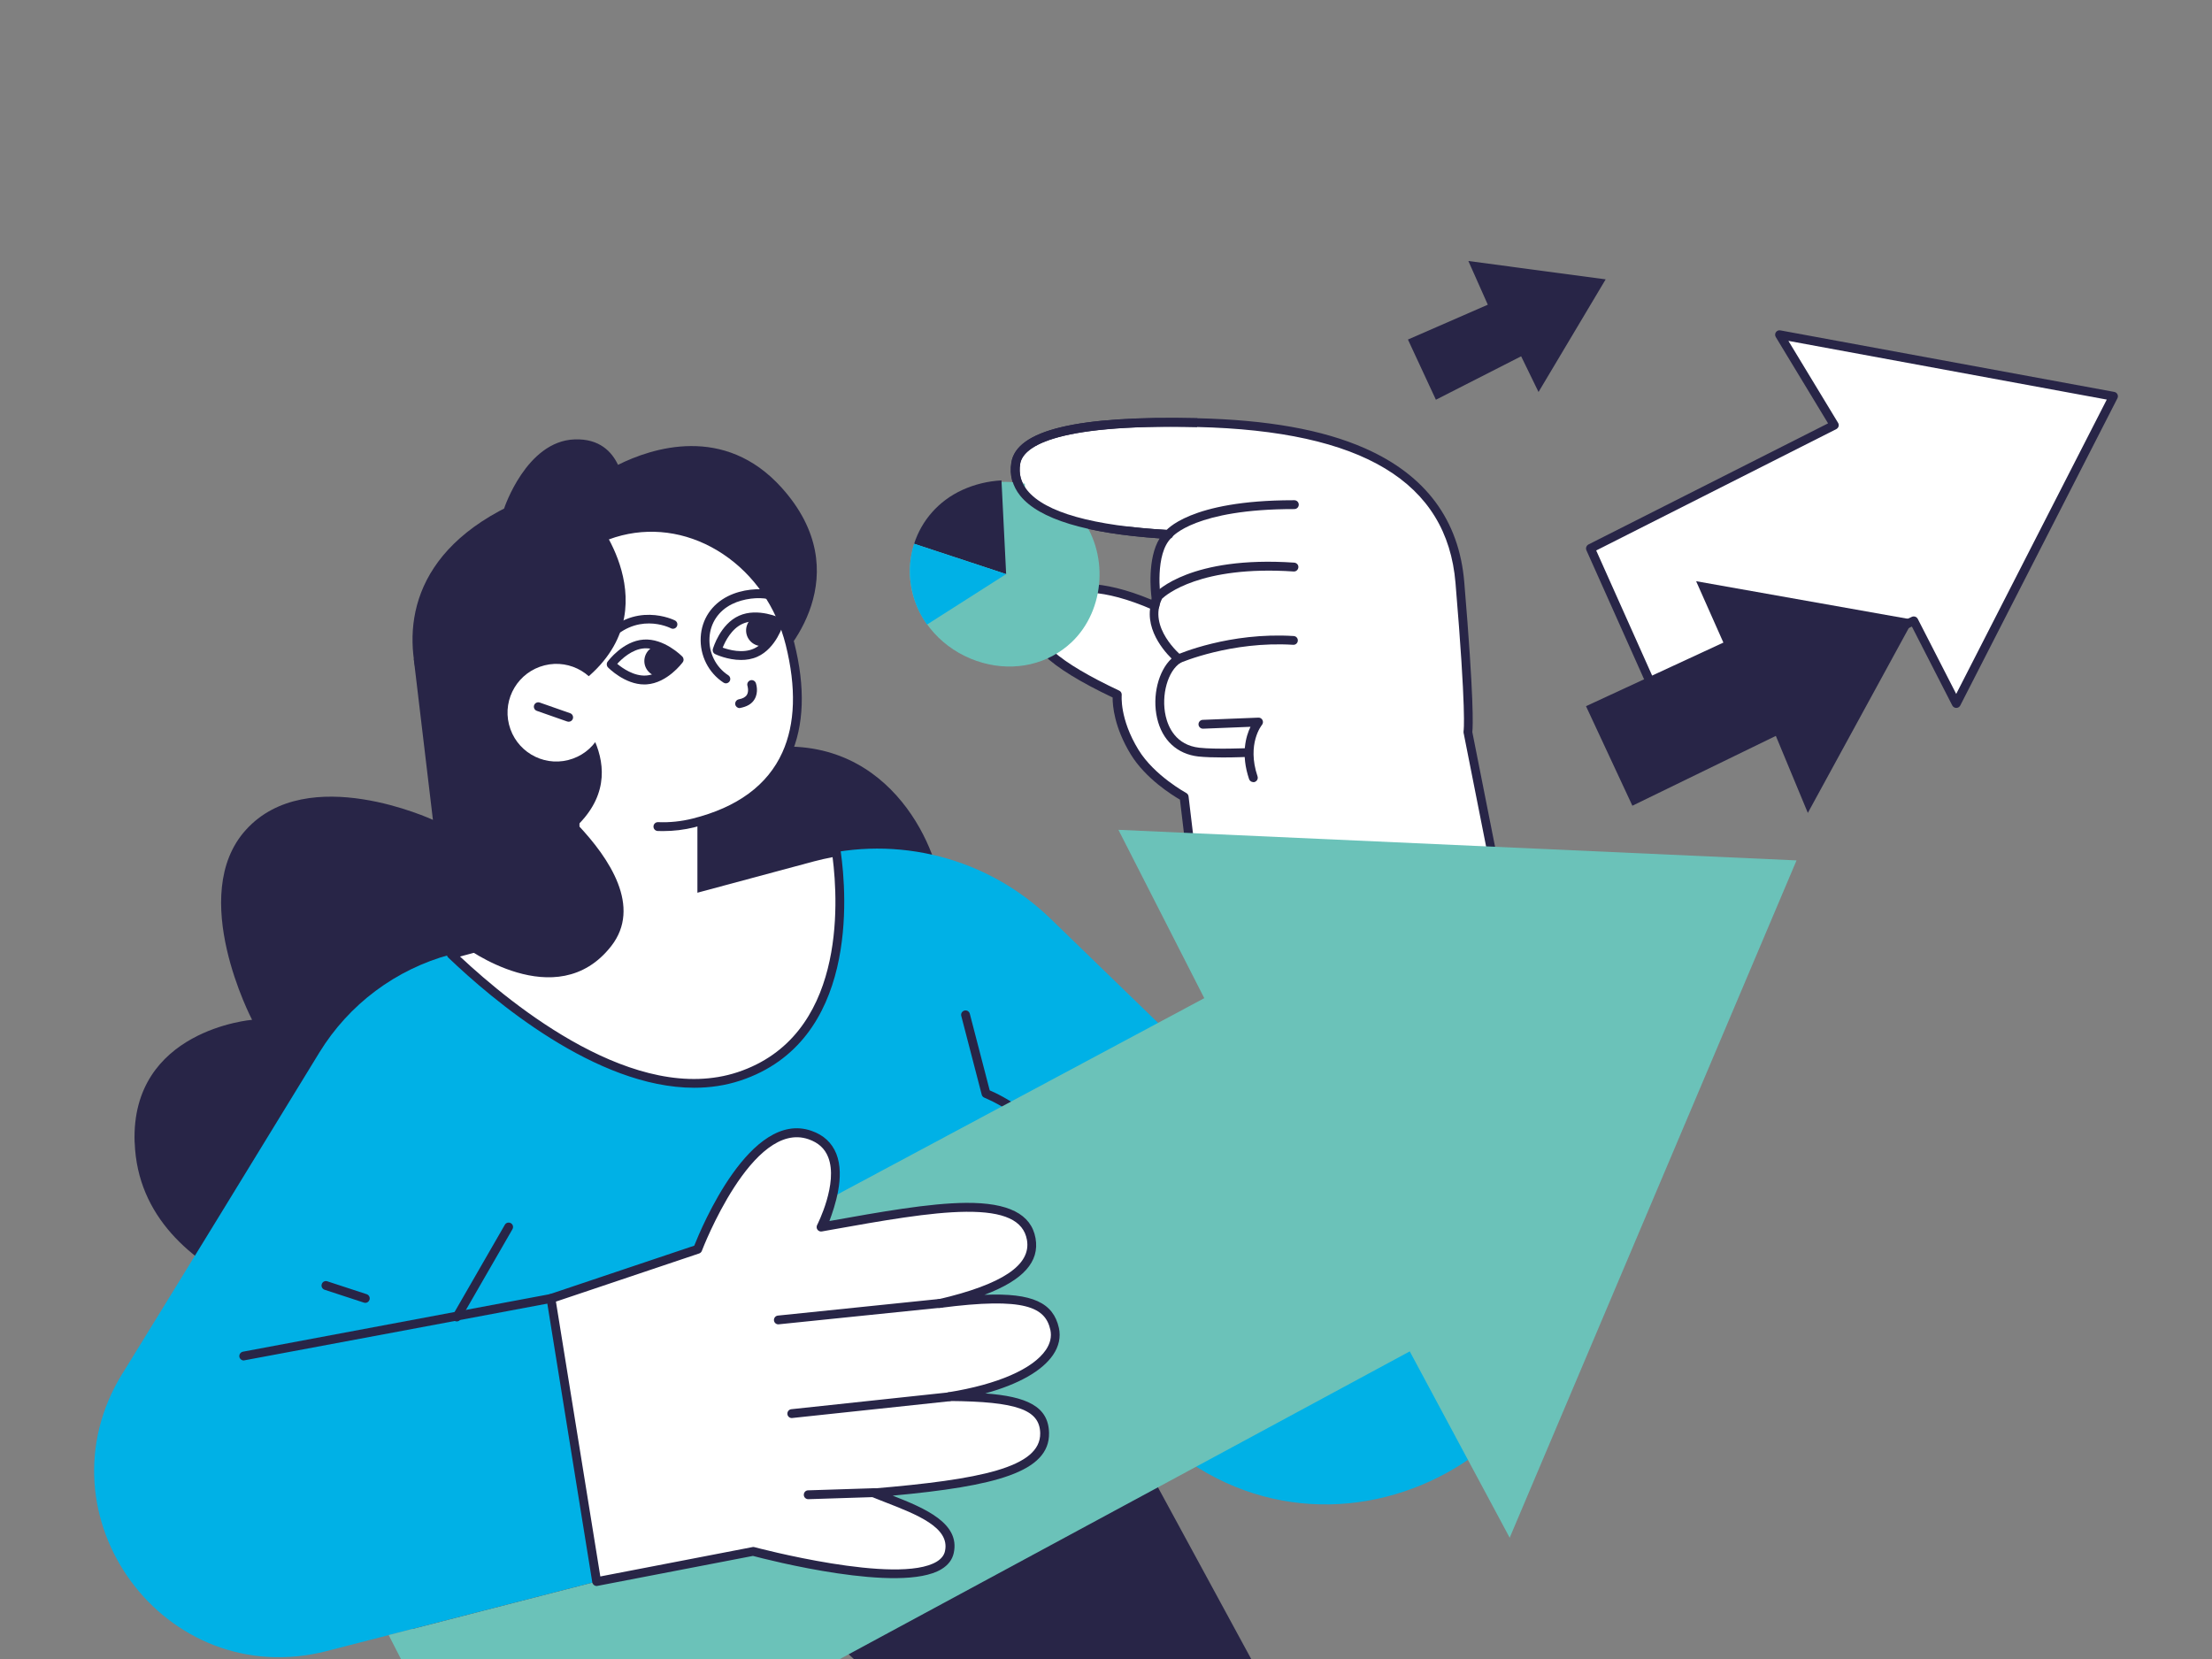 <svg xmlns="http://www.w3.org/2000/svg" id="Calque_1" viewBox="0 0 280 210"><rect x="0" y="0" width="280" height="210" fill="#808080" stroke="none"/><defs><style>.cls-1{fill:#00b1e6;}.cls-2{fill:#fff;}.cls-3{fill:#6bc2b9;}.cls-4{fill:#282547;}</style></defs><path class="cls-4" d="M17.04,144.63c-.51-14.3,14.87-15.54,14.87-15.54,0,0-8.28-15.78-.78-24.05,7.83-8.64,23.67-1.26,23.67-1.26l-2.43-20.41,16.25,16.86s14.84-6.2,31.61-5.72c14.49,.41,19.56,15.87,18.89,19.96,10.89,4.89-1.31,29.26-20.18,35.08-21.01,6.49-54.05,17.53-54.05,17.53,0,0-27.17-3.53-27.84-22.45Z"></path><polygon class="cls-4" points="137.23 171.06 52.21 193.81 52.21 210 96.55 210 98.73 201.44 108.08 210 158.38 210 137.23 171.06"></polygon><path class="cls-1" d="M15.51,173.85c6.43-10.41,17.95-29.23,24.91-40.61,3.74-6.11,9.68-10.55,16.59-12.41l45.88-12.33c10.71-2.88,22.14,.08,30.1,7.8l20.85,20.2-2.62-24.28,37.57-4.41,9.98,43.94c6.77,29.82-28.56,50.88-51.57,30.74l-6.27-5.49-3.71-5.94-61.71,29.14s-25.6,6.59-34.13,8.79c-20.51,5.29-37.01-17.12-25.88-35.14Z"></path><path class="cls-2" d="M128.58,58.64c.65-4.14,10.1-5.44,22.96-5.14,13.1,.3,31.82,2.95,33.27,20.24,1.45,17.29,1.01,18.94,1.01,18.94l2.99,15.13-37.57,4.41-1.36-11.34s-4.15-2.22-6.26-5.67c-2.53-4.14-2.2-7.27-2.2-7.27-7.49-3.52-11.49-6.63-10.6-9.64,.76-2.55,4.58-6.32,15.36-1.61l.17-.96s-.84-5.82,1.57-8.08c-15.92-.91-19.99-4.88-19.34-9.02Z"></path><path class="cls-4" d="M150.68,112.28l-1.32-11.06c-.96-.56-4.34-2.65-6.22-5.72-2.1-3.43-2.31-6.2-2.3-7.21-8.22-3.91-11.48-7.04-10.56-10.14,.21-.7,.93-2.45,3.16-3.49,2.03-.94,5.79-1.46,12.3,1.25l.03-.19c-.09-.71-.57-5.01,1.02-7.57-9.34-.64-15.28-2.45-17.66-5.39-.99-1.23-1.37-2.64-1.12-4.2,.65-4.13,8.35-5.97,23.53-5.62,8.94,.21,15.88,1.45,21.22,3.8,7.7,3.39,11.94,9.09,12.59,16.95,1.25,14.92,1.1,18.27,1.02,18.97l2.98,15.04c.03,.15,0,.31-.1,.44-.09,.13-.23,.21-.39,.23,0,0-37.57,4.41-37.63,4.41-.28,0-.52-.21-.55-.49Zm34.58-19.5c-.01-.07-.01-.16,0-.23,.02-.08,.37-2.24-1.02-18.77-1.07-12.79-11.78-19.24-32.72-19.73-18.77-.43-22.09,2.74-22.39,4.67-.2,1.25,.09,2.34,.89,3.33,2.26,2.8,8.29,4.5,17.93,5.04,.22,.01,.42,.16,.49,.37,.08,.21,.02,.45-.14,.6-2.17,2.03-1.4,7.53-1.39,7.59,0,.06,0,.12,0,.18l-.17,.96c-.03,.17-.14,.31-.29,.39-.15,.08-.33,.09-.49,.02-6.53-2.86-10.15-2.42-12.03-1.54-1.81,.84-2.4,2.23-2.56,2.79-.72,2.44,2.65,5.37,10.3,8.97,.22,.1,.34,.33,.32,.57,0,.03-.29,2.99,2.12,6.92,2,3.27,6.01,5.44,6.05,5.47,.16,.09,.27,.25,.29,.43l1.29,10.79,36.41-4.27-2.88-14.54Z"></path><path class="cls-4" d="M147.91,68.21c.17,0,.34-.08,.45-.22,.05-.06,2.94-3.57,15.48-3.55,.31,0,.56-.25,.56-.56,0-.31-.25-.56-.56-.56h-.15c-13.16,0-16.12,3.84-16.23,4-.18,.25-.13,.6,.12,.78,.1,.07,.21,.11,.33,.11Z"></path><path class="cls-4" d="M149.17,83.96c.07,0,.15-.01,.22-.05,.06-.03,6.46-2.78,14.3-2.29,.31,.02,.57-.21,.59-.52,.02-.31-.21-.57-.52-.59-8.12-.51-14.55,2.27-14.82,2.39-.28,.12-.41,.45-.29,.74,.09,.21,.3,.33,.51,.33Z"></path><path class="cls-4" d="M154.79,95.88c1.63,0,3.11-.07,3.21-.07,.31-.01,.55-.28,.53-.58-.01-.31-.27-.55-.58-.53-.04,0-4.07,.18-6.13-.05-2.99-.33-3.95-2.64-4.26-3.99-.61-2.65,.26-5.76,1.9-6.78,.15-.1,.25-.26,.26-.44s-.06-.35-.2-.47c-.04-.04-4.28-3.56-2.42-7.19,.47-.45,4.83-4.23,16.65-3.44,.31,.02,.57-.21,.6-.52s-.21-.57-.52-.6c-13.12-.89-17.42,3.65-17.6,3.84-2,3.71,.85,7.09,2.07,8.3-1.66,1.54-2.48,4.73-1.83,7.55,.64,2.79,2.54,4.55,5.23,4.85,.86,.09,2.01,.12,3.09,.12Z"></path><path class="cls-4" d="M137.23,171.62c.06,0,.13-.01,.19-.03,.29-.1,.44-.43,.34-.72l-5.82-16.11c2.03-2.97,2.65-5.85,1.84-8.55-1.47-4.92-7.17-7.62-8.5-8.19l-2.52-9.7c-.08-.3-.38-.48-.68-.4-.3,.08-.48,.38-.4,.68l2.59,9.97c.04,.17,.17,.31,.34,.38,.07,.03,6.63,2.65,8.1,7.59,.73,2.43,.1,5.06-1.85,7.82-.11,.15-.13,.34-.07,.51l5.92,16.38c.08,.23,.3,.37,.53,.37Z"></path><polygon class="cls-3" points="141.57 105.04 152.44 126.35 72 169.39 75.52 200.19 49.2 206.97 50.75 210 106.32 210 178.45 171.06 191.1 194.65 227.41 108.91 141.57 105.04"></polygon><path class="cls-4" d="M57.82,167.27c.19,0,.38-.1,.48-.28l6.57-11.4c.15-.27,.06-.61-.21-.76s-.61-.06-.76,.21l-6.57,11.4c-.15,.27-.06,.61,.21,.76,.09,.05,.18,.07,.28,.07Z"></path><path class="cls-4" d="M46.24,164.92c.24,0,.45-.15,.53-.39,.1-.29-.06-.61-.36-.71l-4.98-1.63c-.29-.1-.61,.06-.7,.36-.1,.29,.06,.61,.36,.71l4.98,1.63c.06,.02,.12,.03,.17,.03Z"></path><path class="cls-4" d="M158.65,99.01c.06,0,.12,0,.18-.03,.29-.1,.45-.42,.35-.71-1.39-4.13,.54-6.48,.56-6.51,.14-.17,.17-.41,.07-.61-.1-.2-.29-.32-.52-.31l-7.04,.28c-.31,.01-.55,.27-.54,.58,.01,.31,.28,.55,.58,.54l6-.24c-.58,1.2-1.24,3.47-.18,6.62,.08,.23,.3,.38,.53,.38Z"></path><path class="cls-2" d="M88.3,158.12s6.48-17.16,14.22-14.46c6.3,2.19,1.39,11.65,1.39,11.65,13.47-2.4,25.49-4.75,26.61,1.51,.59,3.3-2.46,6.03-11.65,8.17,10.75-1.41,13.86-.16,14.61,3.22,.78,3.52-3.97,7.05-13.32,8.55,8.14,.07,11.98,.92,12.05,4.61,.1,4.92-8.16,6.45-21.65,7.58,4.52,1.83,10.45,3.58,9.6,7.48-1.36,6.26-24.85-.07-24.85-.07l-19.79,3.83-5.78-35.83,18.57-6.24Z"></path><path class="cls-4" d="M75.2,200.65c-.12-.09-.21-.22-.23-.37l-5.78-35.83c-.04-.27,.11-.53,.37-.62l18.32-6.15c.88-2.22,7.1-17.23,14.83-14.54,1.54,.53,2.59,1.51,3.15,2.9,1.14,2.86-.21,6.73-.87,8.52,6.5-1.16,12.63-2.26,17.28-2.3,5.38-.04,8.26,1.42,8.81,4.47,.53,2.98-1.54,5.31-6.46,7.17,6.1-.26,8.71,1.02,9.42,4.2,.25,1.14,0,2.31-.73,3.39-1.39,2.05-4.38,3.73-8.59,4.89,5.21,.39,8,1.62,8.07,5,.1,4.98-6.86,6.74-19.79,7.94,4.14,1.62,8.54,3.51,7.73,7.25-.18,.85-.71,1.55-1.56,2.06-5.18,3.15-22.09-1.21-23.86-1.68,0,0-19.67,3.8-19.77,3.81-.11,0-.23-.03-.32-.1Zm20.26-4.82c.18,.05,18.18,4.85,23.12,1.84,.58-.36,.93-.8,1.04-1.34,.65-2.98-3.56-4.62-7.63-6.2-.55-.22-1.1-.43-1.63-.64-.24-.1-.38-.35-.34-.6,.04-.26,.25-.45,.51-.47,13.45-1.13,21.22-2.64,21.14-7.01-.06-2.97-2.96-4-11.5-4.07-.29,0-.53-.23-.55-.52-.02-.29,.18-.55,.47-.59,6.17-.99,10.66-2.94,12.3-5.36,.56-.83,.75-1.68,.57-2.52-.63-2.85-3.12-4.21-13.99-2.79-.29,.04-.57-.16-.62-.45-.05-.29,.13-.58,.42-.64,8.12-1.89,11.79-4.35,11.22-7.53-.44-2.46-2.89-3.59-7.7-3.55-4.55,.04-10.64,1.13-17.09,2.28l-1.17,.21c-.21,.04-.42-.05-.55-.22-.13-.17-.14-.4-.05-.59,.03-.05,2.71-5.3,1.4-8.6-.43-1.09-1.24-1.83-2.48-2.26-7.14-2.49-13.45,13.97-13.51,14.13-.06,.16-.19,.28-.35,.33l-18.12,6.09,5.62,34.79s19.23-3.72,19.33-3.73c.05,0,.1,0,.15,.02Z"></path><path class="cls-4" d="M30.85,172.21c.1,0,38.99-7.3,38.99-7.3,.3-.06,.5-.35,.45-.65-.06-.3-.35-.5-.65-.45l-38.89,7.29c-.3,.06-.5,.35-.45,.65,.05,.27,.29,.46,.55,.46Z"></path><path class="cls-4" d="M98.52,167.64c.06,0,20.66-2.12,20.66-2.12,.31-.03,.53-.31,.5-.61-.03-.31-.31-.53-.61-.5l-20.6,2.12c-.31,.03-.53,.31-.5,.61,.03,.29,.27,.5,.56,.5Z"></path><path class="cls-4" d="M100.23,179.5c.06,0,19.99-2.13,19.99-2.13,.31-.03,.53-.31,.5-.62-.03-.31-.31-.53-.62-.5l-19.93,2.13c-.31,.03-.53,.31-.5,.62,.03,.29,.27,.5,.56,.5Z"></path><path class="cls-4" d="M102.31,189.77s8.45-.27,8.45-.27c.31,0,.55-.27,.54-.58-.01-.31-.28-.55-.58-.54l-8.43,.27c-.31,0-.55,.27-.54,.58,0,.3,.26,.54,.56,.54Z"></path><polygon class="cls-2" points="201.32 69.43 211.83 92.93 242.25 78.58 247.62 89.06 267.52 50.17 225.25 42.38 232.19 53.82 201.32 69.43"></polygon><path class="cls-4" d="M211.64,93.46c-.14-.05-.25-.16-.32-.3l-10.51-23.51c-.12-.27,0-.59,.26-.73l30.33-15.33-6.62-10.93c-.11-.19-.11-.43,.02-.61,.12-.18,.34-.27,.56-.23l42.27,7.79c.17,.03,.32,.14,.4,.3s.08,.34,0,.5l-19.9,38.9c-.1,.19-.29,.3-.5,.3s-.4-.12-.5-.3l-5.12-10-29.93,14.12c-.08,.04-.16,.05-.24,.05-.07,0-.13-.01-.19-.03Zm31.11-15.13l4.87,9.51,19.06-37.26-40.3-7.43,6.29,10.38c.08,.13,.1,.29,.06,.44-.04,.15-.15,.27-.29,.35l-30.39,15.36,10.06,22.5,29.9-14.1c.08-.04,.16-.05,.24-.05,.2,0,.4,.11,.5,.3Z"></path><polygon class="cls-4" points="203.25 35.36 194.75 49.62 192.55 45.1 181.76 50.6 178.22 42.98 188.33 38.57 185.87 33.04 203.25 35.36"></polygon><path class="cls-2" d="M102.9,108.49c.98-.26,1.97-.48,2.96-.64,.8,5.65,2.14,23.61-12.32,28.4-13.68,4.53-30.2-9.49-36.42-15.45l45.78-12.3Z"></path><path class="cls-4" d="M56.73,121.2c-.15-.14-.2-.35-.15-.54,.05-.2,.2-.35,.4-.4l45.78-12.3c.99-.26,2-.49,3.02-.66,.15-.02,.3,.01,.42,.1,.12,.09,.2,.22,.22,.37,.79,5.56,2.21,24.07-12.7,29.01-1.91,.63-3.87,.91-5.85,.91-12.43,0-25.54-11.13-31.14-16.49Zm46.32-12.17l-44.82,12.05c6.78,6.35,22.28,18.89,35.14,14.64,13.62-4.51,12.78-21.28,12.02-27.22-.79,.15-1.58,.33-2.34,.53Z"></path><path class="cls-4" d="M72.72,55.62c3.17-.12,4.73,1.57,5.51,3.22,4.26-2.12,13.44-5.18,20.71,2.89,9.79,10.88,.76,21.25-1.66,22.96-2.42,1.71-33.47-20.32-33.47-20.32,0,0,2.8-8.53,8.92-8.75Z"></path><path class="cls-4" d="M98.94,78.73c-2.13-11.57-11.19-22.09-27.39-17.37-17.51,5.1-20.44,15.22-19.02,22.98,1.4,7.67,8.51,18.33,19.93,20.79l26.49-26.4Z"></path><polygon class="cls-2" points="88.28 102.85 88.28 117.75 73.35 117.75 73.35 94.51 88.28 102.85"></polygon><path class="cls-2" d="M66.37,89.89c2.55,10.2,12.14,16.59,21.42,14.27,12.5-3.12,14.75-12.47,12.2-22.67s-12.14-16.59-21.42-14.27c-9.29,2.32-14.75,12.47-12.2,22.67Z"></path><path class="cls-4" d="M83.94,105.2c1.34,0,2.68-.16,3.99-.49,6.03-1.5,10.1-4.53,12.12-8.99,1.74-3.86,1.91-8.69,.49-14.35-1.27-5.07-4.25-9.39-8.42-12.16-4.18-2.78-9.04-3.68-13.68-2.52-.59,.15-1.18,.33-1.75,.54-.29,.11-.44,.43-.33,.72,.11,.29,.43,.44,.72,.33,.53-.2,1.08-.37,1.64-.51,4.34-1.08,8.88-.24,12.79,2.36,3.93,2.62,6.75,6.7,7.95,11.5,1.35,5.42,1.21,10-.43,13.62-1.87,4.13-5.69,6.95-11.37,8.37-1.43,.36-2.9,.51-4.36,.45-.31-.01-.57,.23-.58,.54-.01,.31,.23,.57,.54,.58,.23,0,.46,.01,.68,.01Z"></path><path class="cls-4" d="M91.88,86.5c.18,0,.36-.09,.47-.25,.17-.26,.09-.61-.16-.77-1.57-1.02-2.49-2.85-2.38-4.76,.1-1.84,1.13-3.39,2.83-4.24,1.5-.75,3.41-.9,4.53-.66,.3,.07,.6-.12,.67-.43,.07-.3-.12-.6-.43-.67-1.26-.28-3.45-.16-5.27,.75-2.06,1.04-3.32,2.92-3.44,5.18-.13,2.31,.98,4.52,2.89,5.76,.09,.06,.2,.09,.3,.09Z"></path><path class="cls-4" d="M76.4,81.79c.16,0,.32-.07,.43-.2,3.63-4.29,7.92-2.15,8.1-2.06,.27,.14,.61,.03,.75-.24,.14-.27,.04-.61-.24-.75-.05-.03-5.26-2.65-9.47,2.33-.2,.24-.17,.59,.07,.79,.11,.09,.23,.13,.36,.13Z"></path><path class="cls-4" d="M94.5,80.28c.27,1.06,1.34,1.71,2.41,1.45,1.06-.27,1.71-1.34,1.45-2.41-.27-1.06-1.34-1.71-2.41-1.45-1.06,.27-1.71,1.34-1.45,2.41Z"></path><path class="cls-4" d="M81.62,84.15c.27,1.06,1.34,1.71,2.41,1.45,1.06-.27,1.71-1.34,1.45-2.41-.27-1.06-1.34-1.71-2.41-1.45-1.06,.27-1.71,1.34-1.45,2.41Z"></path><path class="cls-4" d="M90.53,82.8c-.25-.12-.37-.4-.29-.66,.04-.13,.93-3.14,3.31-4.2,2.38-1.07,5.22,.28,5.34,.33,.25,.12,.37,.4,.29,.66-.04,.13-.93,3.14-3.31,4.2-.67,.3-1.38,.41-2.06,.41-1.71,0-3.2-.7-3.28-.74Zm3.47-3.84c-1.41,.63-2.2,2.22-2.52,3.02,.81,.29,2.52,.76,3.93,.13,1.41-.63,2.2-2.22,2.52-3.02-.81-.29-2.52-.76-3.93-.13Z"></path><path class="cls-4" d="M76.96,84.48c-.19-.2-.21-.5-.05-.72,.08-.11,1.95-2.62,4.56-2.8,2.6-.18,4.81,2.06,4.9,2.15,.19,.2,.21,.5,.05,.72-.08,.11-1.95,2.62-4.56,2.8-.1,0-.2,.01-.3,.01-2.47,0-4.51-2.07-4.6-2.16Zm4.58-2.41c-1.54,.11-2.83,1.33-3.41,1.96,.66,.55,2.11,1.58,3.65,1.48,1.54-.11,2.83-1.33,3.41-1.96-.66-.55-2.11-1.58-3.65-1.48Z"></path><path class="cls-4" d="M62.36,82.98l.52-12.16,12.83-4.71s10.36,13.21-4.63,21.93c0,0,9.76,8.42,2.27,16.18-.07,.07-.13,.14-.2,.2,4,4.23,8.11,10.37,4.21,15.35-6.94,8.86-18.64,0-18.64,0l-1.88-9.29,5.52-27.5Z"></path><path class="cls-2" d="M64.43,91.71c.83,3.31,4.18,5.33,7.49,4.5s5.33-4.18,4.5-7.49c-.83-3.31-4.18-5.33-7.49-4.5-3.31,.83-5.33,4.18-4.5,7.49Z"></path><path class="cls-4" d="M71.98,91.36c.23,0,.45-.14,.53-.37,.1-.29-.05-.61-.34-.71l-3.85-1.35c-.29-.1-.61,.05-.71,.34-.1,.29,.05,.61,.34,.71l3.85,1.35c.06,.02,.12,.03,.18,.03Z"></path><polygon class="cls-4" points="214.7 73.57 218.15 81.34 200.76 89.39 206.63 101.99 224.79 93.15 228.84 102.9 242.19 78.45 214.7 73.57"></polygon><path class="cls-4" d="M93.62,89.63c.95-.17,1.56-.54,1.9-1.13,.53-.9,.2-1.91,.16-2.03-.1-.29-.42-.45-.71-.35s-.45,.42-.35,.71c0,.02,.2,.64-.07,1.11-.17,.29-.52,.49-1.03,.58-.3,.06-.5,.35-.45,.65,.05,.27,.28,.46,.55,.46Z"></path><path class="cls-3" d="M121.68,62.21c-5,2.3-7.56,7.82-6.1,13.12,1.13,4.09,4.5,7.37,8.81,8.57,4.11,1.15,8.32,.17,11.26-2.61,4.32-4.1,4.74-11.47,.93-16.11-3.4-4.13-9.66-5.37-14.89-2.96h0Z"></path><path class="cls-4" d="M115.71,68.83l11.65,3.84-.59-11.86c-1.71,.09-3.41,.5-4.98,1.22-3,1.38-5.14,3.87-6.08,6.8Z"></path><path class="cls-1" d="M115.71,68.83c-.66,2.05-.74,4.3-.12,6.54,.37,1.36,.98,2.6,1.75,3.69l10.02-6.39-11.65-3.84Z"></path><ellipse class="cls-2" cx="141.31" cy="61.32" rx="11.58" ry="5.35"></ellipse><path class="cls-4" d="M146.81,68.15c-9.34-.64-15.28-2.45-17.66-5.39-.99-1.23-1.37-2.64-1.12-4.2,.65-4.13,8.35-5.97,23.53-5.62l-.03,1.12c-18.77-.43-22.09,2.74-22.39,4.67-.2,1.25,.09,2.34,.89,3.33,2.26,2.8,8.29,4.5,17.93,5.04,.22,.01,.42,.16,.49,.37,.08,.21,.02,.45-.14,.6"></path></svg>